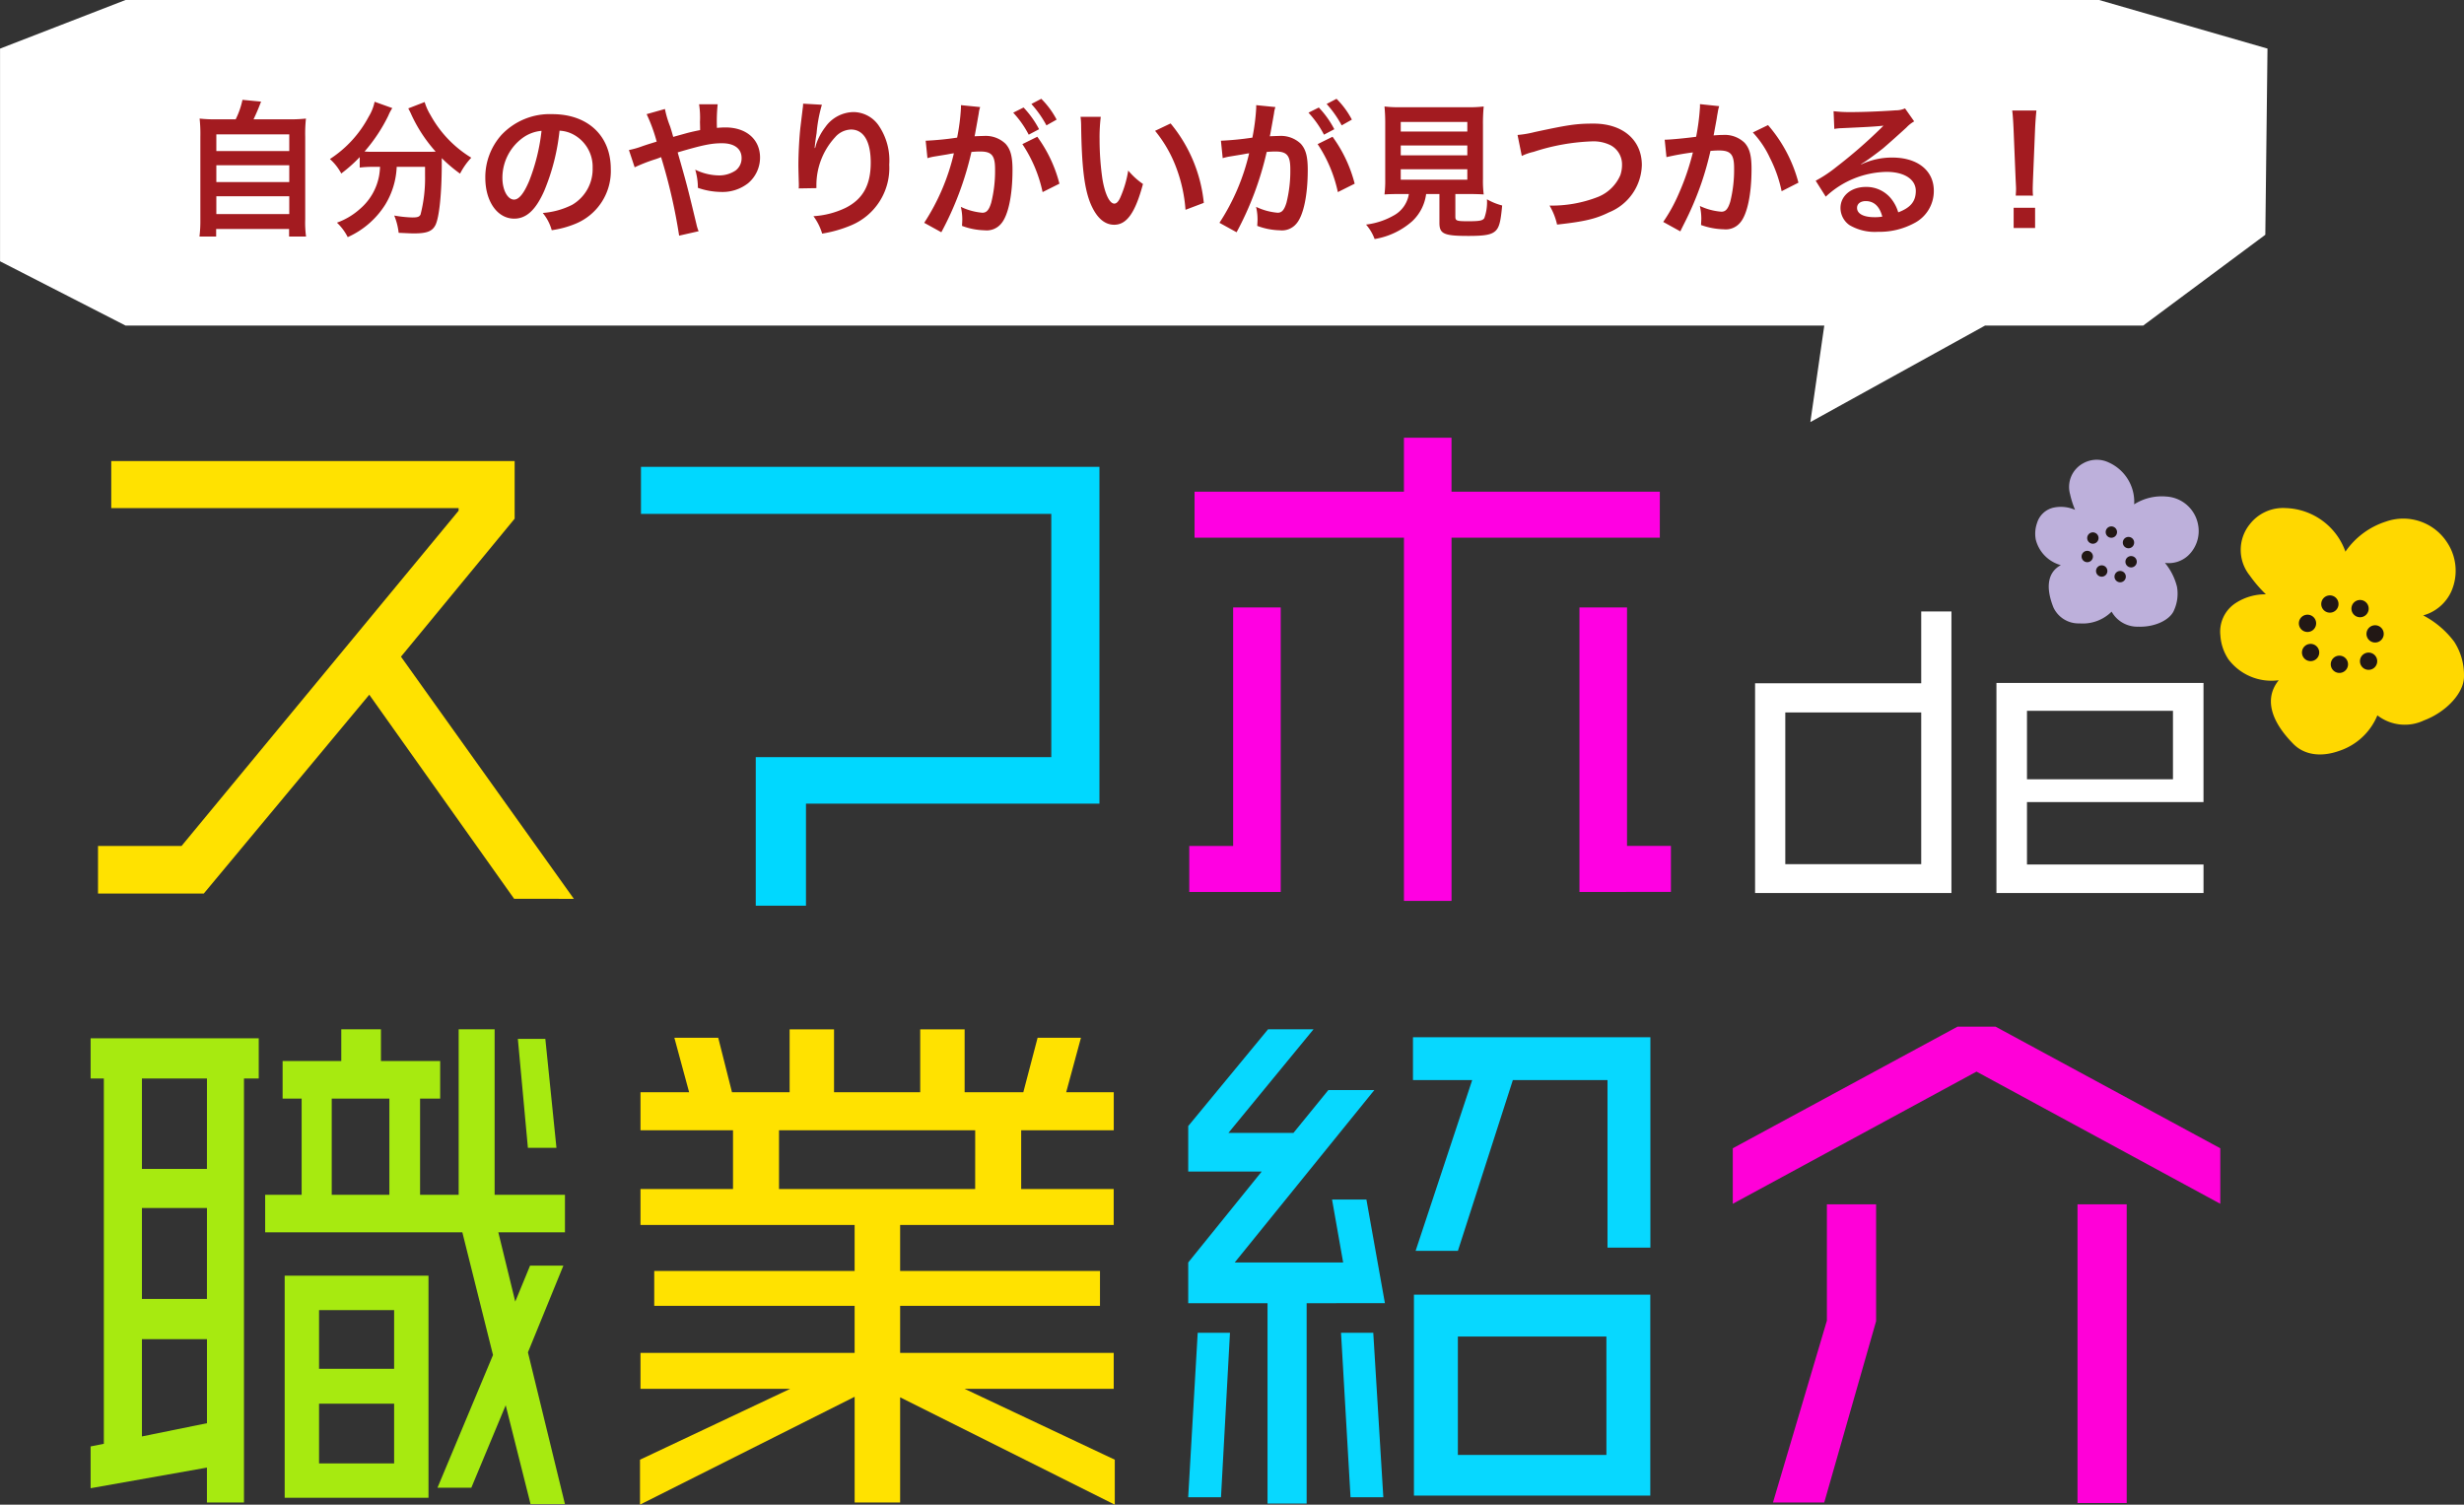 <svg xmlns="http://www.w3.org/2000/svg" width="300.435" height="183.462" viewBox="0 0 300.435 183.462">
  <rect x="0" y="0" width="300.435" height="183.462" fill="#333333" stroke="none"/>
  <g id="グループ_252" data-name="グループ 252" transform="translate(-47.037 -70.527)">
    <g id="タイトル" transform="translate(3.472 9.769)">
      <g id="グループ_18" data-name="グループ 18" transform="translate(54.617 114.134)">
        <g id="グループ_13" data-name="グループ 13" transform="translate(0 0)">
          <path id="パス_30" data-name="パス 30" d="M468.339,306.837l-17.664-24.885L430.5,306.192H417.6v-5.8h10.186l33.78-40.873V259.2H419.215v-5.737H468.4v7.027l-13.861,16.826,21.081,29.526Z" transform="translate(-416.701 -250.622)" fill="#ffe200"/>
          <path id="パス_31" data-name="パス 31" d="M502.418,295.217v12.443h-6.124V289.544H532.33V259.888H482.3v-5.737H538.2v41.066Z" transform="translate(-415.197 -250.606)" fill="#00d8ff"/>
          <path id="パス_32" data-name="パス 32" d="M547.635,306.064v-5.608h5.35V271.38h5.8v34.684Zm31.976-43.193v44.289h-5.8V262.871H548.28v-5.609h25.529v-6.575h5.8v6.575h25.4v5.609Zm15.6,43.193V271.38h5.8v29.075h5.351v5.608Z" transform="translate(-413.679 -250.686)" fill="#ff00e2"/>
          <path id="パス_33" data-name="パス 33" d="M615.058,305.717V280.14h20.257v-8.757H639v34.334ZM635.315,283.7H618.741v18.5h16.574Z" transform="translate(-412.113 -250.205)" fill="#fff"/>
          <path id="パス_34" data-name="パス 34" d="M643.817,305.519V279.9h25.248v14.528H647.541v7.611h21.525v3.479ZM665.342,283.3h-17.8v8.348h17.8Z" transform="translate(-411.444 -250.007)" fill="#fff"/>
          <path id="パス_35" data-name="パス 35" d="M435.417,327.172v51.7H430.9v-4.255l-14.182,2.514v-5.094l1.612-.322V327.172h-1.612v-4.9h20.5v4.9Zm-4.513,0h-7.929V338.2H430.9Zm0,15.795h-7.929v11.089H430.9Zm0,15.988h-7.929v11.862l7.929-1.612Zm39.455,20.114-3.03-12.055-4.191,10.056h-4.126l6.769-16.18-3.738-14.958H438v-4.577h4.448V329.623h-2.321v-4.578h7.155v-3.868h4.836v3.868h7.22v4.578h-2.45v11.732h4.706V321.177h4.385v20.178h8.574v4.577h-8.122l2.063,8.446,1.805-4.384h4.061l-4.32,10.572,4.513,18.5ZM440.38,378.3V351.218h17.536V378.3Zm13.345-22.886h-9.154v7.156h9.154Zm0,11.411h-9.154v7.285h9.154Zm-.58-37.2h-7.028v11.732h7.028Zm16.89,6-1.224-13.281h3.351l1.355,13.281Z" transform="translate(-416.721 -249.048)" fill="#a7ea10"/>
          <path id="パス_36" data-name="パス 36" d="M513.9,366.047v12.829h-5.545V365.982l-26.173,13.152v-5.48l18.308-8.638H482.243v-4.384h26.109v-5.738H483.919v-4.255h24.433v-5.608H482.243v-4.385h11.282v-7.155H482.243v-4.641h5.931l-1.8-6.641h5.349l1.677,6.641h7.027v-7.672h5.415v7.672h10.508v-7.672h5.416v7.672h7.156l1.741-6.641h5.286l-1.8,6.641h5.8v4.641H528.66v7.155h11.281v4.385H513.9v5.608h24.368v4.255H513.9v5.738h26.044v4.384h-18.18l18.309,8.638v5.48Zm9.154-32.556H499.133v7.155H523.05Z" transform="translate(-415.2 -249.048)" fill="#ffe200"/>
          <path id="パス_37" data-name="パス 37" d="M561.949,354.571v24.434h-4.77V354.571h-9.67v-4.964l8.962-11.089h-8.962v-5.544l9.735-11.8h5.544l-10.38,12.636h7.93l4.255-5.222H570.2l-17.019,21.016H566.4l-1.354-7.672h4.19l2.256,12.636Zm-10.443,23.66h-4l1.16-20.05H552.6Zm15.795,0-1.16-20.05h3.932l1.225,20.05ZM598.632,347.8V327.366h-11.54l-6.7,20.823h-5.157l6.9-20.823h-7.221v-5.222h28.946V347.8Zm-23.6,30.235v-24.5h28.817v24.5Zm23.467-19.4H580.388v14.44H598.5Z" transform="translate(-413.682 -249.048)" fill="#07d8ff"/>
          <path id="パス_38" data-name="パス 38" d="M642.118,326.342,612.4,342.458V335.69l27.4-14.828h4.641l27.4,14.828v6.769Zm-18.567,52.541H617.3l6.575-22.178V342.524h6V356.77Zm30.88.063V342.524h6v36.423Z" transform="translate(-412.174 -249.056)" fill="#ff00d8"/>
        </g>
        <g id="グループ_15" data-name="グループ 15" transform="translate(259.662 8.571)">
          <path id="パス_39" data-name="パス 39" d="M706.785,263.98a5.932,5.932,0,0,1-.977-2.922,4.144,4.144,0,0,1,1.739-3.844,6.583,6.583,0,0,1,3.814-1.15,16.234,16.234,0,0,1-1.979-2.307,4.975,4.975,0,0,1-.018-6.2,5.135,5.135,0,0,1,4.36-2.012,8,8,0,0,1,6.426,3.514,7.92,7.92,0,0,1,.907,1.8A9.513,9.513,0,0,1,726,247.191a6.369,6.369,0,0,1,7.392,2.45,6.254,6.254,0,0,1,.57,6.08,5.306,5.306,0,0,1-3.426,2.911,11.157,11.157,0,0,1,3.785,3.212,7.434,7.434,0,0,1,1.191,4.183c.055,1.979-2.089,4.355-4.881,5.411a5.46,5.46,0,0,1-5.678-.619,7.608,7.608,0,0,1-4.641,4.328c-2.238.8-4.274.5-5.589-.826-2.909-2.938-3.518-5.661-1.8-7.782A6.567,6.567,0,0,1,706.785,263.98Z" transform="translate(-705.793 -245.544)" fill="#ffd800"/>
          <g id="グループ_14" data-name="グループ 14" transform="translate(9.589 10.649)">
            <path id="パス_40" data-name="パス 40" d="M726.7,260.967a1.052,1.052,0,1,1,.282-1.461A1.052,1.052,0,0,1,726.7,260.967Z" transform="translate(-718.652 -258.483)" fill="#221815"/>
            <path id="パス_41" data-name="パス 41" d="M728.909,264.679a1.052,1.052,0,1,1,.283-1.461A1.054,1.054,0,0,1,728.909,264.679Z" transform="translate(-719.026 -259.113)" fill="#221815"/>
            <path id="パス_42" data-name="パス 42" d="M727.951,268.693a1.052,1.052,0,1,1,.282-1.461A1.053,1.053,0,0,1,727.951,268.693Z" transform="translate(-718.863 -259.795)" fill="#221815"/>
            <path id="パス_43" data-name="パス 43" d="M723.665,269.145a1.053,1.053,0,1,1,.283-1.462A1.052,1.052,0,0,1,723.665,269.145Z" transform="translate(-718.136 -259.871)" fill="#221815"/>
            <path id="パス_44" data-name="パス 44" d="M719.434,267.415a1.052,1.052,0,1,1,.282-1.462A1.05,1.05,0,0,1,719.434,267.415Z" transform="translate(-717.418 -259.578)" fill="#221815"/>
            <path id="パス_45" data-name="パス 45" d="M718.984,263.128a1.053,1.053,0,1,1,.281-1.46A1.052,1.052,0,0,1,718.984,263.128Z" transform="translate(-717.342 -258.85)" fill="#221815"/>
            <path id="パス_46" data-name="パス 46" d="M722.269,260.294a1.053,1.053,0,1,1,.282-1.461A1.052,1.052,0,0,1,722.269,260.294Z" transform="translate(-717.899 -258.369)" fill="#221815"/>
          </g>
        </g>
        <g id="グループ_17" data-name="グループ 17" transform="matrix(0.966, -0.259, 0.259, 0.966, 235.073, 5.107)">
          <path id="パス_47" data-name="パス 47" d="M.132,7.6a3.907,3.907,0,0,1,.673-1.91A2.723,2.723,0,0,1,3.26,4.4,4.316,4.316,0,0,1,5.7,5.34a10.641,10.641,0,0,1-.095-2A3.271,3.271,0,0,1,8.1.122,3.377,3.377,0,0,1,11.176.84a5.261,5.261,0,0,1,1.912,4.418,5.169,5.169,0,0,1-.258,1.3,6.263,6.263,0,0,1,4.046.1,4.186,4.186,0,0,1,2.843,4.256,4.1,4.1,0,0,1-2.16,3.383,3.488,3.488,0,0,1-2.952.126,7.346,7.346,0,0,1,.665,3.194,4.895,4.895,0,0,1-1.073,2.65c-.771,1.048-2.842,1.415-4.717.833A3.589,3.589,0,0,1,6.79,18.483a5,5,0,0,1-4.154.369A3.376,3.376,0,0,1,.071,16.166c-.322-2.7.462-4.356,2.207-4.764A4.318,4.318,0,0,1,.132,7.6Z" transform="translate(0 0)" fill="#bdb0db"/>
          <g id="グループ_16" data-name="グループ 16" transform="translate(4.97 8.413)">
            <path id="パス_48" data-name="パス 48" d="M.646,1.381A.691.691,0,1,1,1.382.738.691.691,0,0,1,.646,1.381Z" transform="translate(5.292 1.778)" fill="#221815"/>
            <path id="パス_49" data-name="パス 49" d="M.646,1.383A.692.692,0,1,1,1.382.74.693.693,0,0,1,.646,1.383Z" transform="translate(4.997 4.115)" fill="#221815"/>
            <path id="パス_50" data-name="パス 50" d="M.646,1.381A.691.691,0,1,1,1.382.738.692.692,0,0,1,.646,1.381Z" transform="translate(3.238 5.523)" fill="#221815"/>
            <path id="パス_51" data-name="パス 51" d="M.646,1.382A.692.692,0,1,1,1.383.738.692.692,0,0,1,.646,1.382Z" transform="translate(1.242 4.279)" fill="#221815"/>
            <path id="パス_52" data-name="パス 52" d="M.646,1.382A.692.692,0,1,1,1.382.738.691.691,0,0,1,.646,1.382Z" transform="translate(0 2.115)" fill="#221815"/>
            <path id="パス_53" data-name="パス 53" d="M.646,1.382A.692.692,0,1,1,1.382.738.693.693,0,0,1,.646,1.382Z" transform="translate(1.243 0.119)" fill="#221815"/>
            <path id="パス_54" data-name="パス 54" d="M.646,1.382A.692.692,0,1,1,1.382.739.692.692,0,0,1,.646,1.382Z" transform="translate(3.609 0)" fill="#221815"/>
          </g>
        </g>
      </g>
    </g>
    <g id="グループ_195" data-name="グループ 195">
      <path id="パス_241" data-name="パス 241" d="M65.5,75.527,50.2,81.455v25.932l15.3,7.835H272.63l-1.7,11.769,21.305-11.769h19.279l14.891-11.07.265-22.7L306.14,75.527H65.5Z" transform="translate(-3.158 -5)" fill="#fff"/>
      <path id="パス_299" data-name="パス 299" d="M-112.284-12.924a17.954,17.954,0,0,1-2.2-.09,17.742,17.742,0,0,1,.09,2.214V-.72a15.483,15.483,0,0,1-.108,2.088h2.034V.45h8.892v.918h2.07A12.318,12.318,0,0,1-101.61-.72V-10.8a17.219,17.219,0,0,1,.09-2.214,18.464,18.464,0,0,1-2.214.09h-4.176c.324-.684.594-1.3.918-2.16l-2.268-.216a9.818,9.818,0,0,1-.828,2.376Zm-.162,1.836h8.892v2.034h-8.892Zm0,3.762h8.892v2.052h-8.892Zm0,3.78h8.892v2.178h-8.892Zm19.962-3.582a8.945,8.945,0,0,1-.108,1.044,6.964,6.964,0,0,1-2.358,4.1A8.493,8.493,0,0,1-97.74-.324,6.388,6.388,0,0,1-96.426,1.44a10.426,10.426,0,0,0,4.572-3.96,9.577,9.577,0,0,0,1.4-4.608h3.456v1.044A17.683,17.683,0,0,1-87.552-1.3c-.162.27-.36.342-1.026.342a14.8,14.8,0,0,1-2.178-.234,7.731,7.731,0,0,1,.54,2.106c1.206.054,1.494.072,1.854.072,1.6,0,2.25-.252,2.646-1.044.45-.954.756-3.8.756-7.524V-8.19A18.354,18.354,0,0,0-82.728-6.3,8.38,8.38,0,0,1-81.36-8.244a13.959,13.959,0,0,1-4.986-5.22,6.728,6.728,0,0,1-.7-1.566l-2,.774a7.383,7.383,0,0,1,.378.756A18,18,0,0,0-85.7-8.982c-.432.018-.684.018-1.116.018h-6.624A9.3,9.3,0,0,1-94.374-9a20.02,20.02,0,0,0,2.9-4.374,5.09,5.09,0,0,1,.486-.918l-2.16-.774a5.6,5.6,0,0,1-.72,1.818A13.878,13.878,0,0,1-98.6-8.082a6.258,6.258,0,0,1,1.386,1.764,17.893,17.893,0,0,0,2.25-2v1.278a12.508,12.508,0,0,1,1.53-.09Zm21.888-4.41a3.934,3.934,0,0,1,1.818.54,4.459,4.459,0,0,1,2.214,4,5.04,5.04,0,0,1-2.5,4.5,9.566,9.566,0,0,1-3.582.99A5.742,5.742,0,0,1-71.55.594a11.768,11.768,0,0,0,2.826-.756A6.934,6.934,0,0,0-64.35-6.876c0-4.05-2.808-6.678-7.128-6.678a8.08,8.08,0,0,0-6.192,2.52A7.732,7.732,0,0,0-79.65-5.8c0,2.9,1.476,4.986,3.528,4.986,1.476,0,2.628-1.062,3.654-3.384A26.04,26.04,0,0,0-70.6-11.538Zm-2.2.018a23.723,23.723,0,0,1-1.494,6.084c-.648,1.548-1.26,2.3-1.854,2.3-.792,0-1.422-1.17-1.422-2.646a6.027,6.027,0,0,1,2.448-4.86A4.582,4.582,0,0,1-72.792-11.52Zm16.056.738c-.162-.594-.234-.828-.378-1.278a11.891,11.891,0,0,1-.63-2.124l-2.232.63a19.683,19.683,0,0,1,1.224,3.348c-.864.27-1.008.306-1.746.558a10.263,10.263,0,0,1-1.638.468l.7,2.106a20.827,20.827,0,0,1,2.322-.918,8.422,8.422,0,0,0,.9-.324,67.744,67.744,0,0,1,2.2,9.576L-53.64.72a4.81,4.81,0,0,1-.27-.864c-1.08-4.5-1.17-4.842-2.286-8.748,3.042-.9,4.122-1.116,5.4-1.116,1.512,0,2.394.666,2.394,1.8a1.861,1.861,0,0,1-.738,1.53,3.61,3.61,0,0,1-2.034.594,6.8,6.8,0,0,1-2.88-.7,7.934,7.934,0,0,1,.324,2.214,8.8,8.8,0,0,0,2.79.5A5.06,5.06,0,0,0-47.61-5.13a4.084,4.084,0,0,0,1.458-3.132c0-2.214-1.674-3.672-4.212-3.672-.36,0-.612.018-1.044.054a20.071,20.071,0,0,1,.09-2.88h-2.268a10.566,10.566,0,0,1,.108,2.16c.018.63.018.63.018.99-.72.144-1.026.216-1.53.342Zm15.84-4.05a4.231,4.231,0,0,1-.054.612l-.27,2.232c-.144,1.242-.252,3.24-.252,4.7,0,.36.036,1.692.054,2.214v.342a1.4,1.4,0,0,1-.018.234l2.16-.036v-.378a8.63,8.63,0,0,1,2.268-5.814,2.679,2.679,0,0,1,1.944-.954c1.548,0,2.412,1.44,2.412,4.032,0,2.736-.954,4.446-3.042,5.508a10.507,10.507,0,0,1-3.942,1.026,6.885,6.885,0,0,1,1.062,2.124A15.351,15.351,0,0,0-35.046,0,7.566,7.566,0,0,0-30.4-7.4a7.538,7.538,0,0,0-1.3-4.788,3.769,3.769,0,0,0-3.078-1.62A4.3,4.3,0,0,0-38.2-11.97,7.277,7.277,0,0,0-39.33-9.828a3.952,3.952,0,0,1-.108.4h-.054c.036-.432.108-1.044.234-1.8a17.657,17.657,0,0,1,.648-3.474ZM-14.166-9.9A16.836,16.836,0,0,1-11.7-4.05l2.052-1.026a16.741,16.741,0,0,0-2.7-5.724Zm-5.292-3.96a4.188,4.188,0,0,1,.144-.558l-2.34-.234v.324a25.32,25.32,0,0,1-.468,3.636,36.969,36.969,0,0,1-3.834.378l.216,2.124A7.391,7.391,0,0,1-25-8.37l1.638-.27c.576-.108.576-.108.846-.144A26.476,26.476,0,0,1-26.136-.306L-24.048.846a38.645,38.645,0,0,0,3.672-9.792c.414-.036.7-.054,1.08-.054,1.386,0,1.8.486,1.8,2.142a15.994,15.994,0,0,1-.468,4.1c-.27.882-.558,1.224-1.08,1.224a7.535,7.535,0,0,1-2.628-.72,6.761,6.761,0,0,1,.18,1.53c0,.18-.018.45-.036.792a8.345,8.345,0,0,0,2.772.54,2.28,2.28,0,0,0,2-.81c.864-.99,1.386-3.456,1.386-6.552,0-1.638-.234-2.5-.846-3.186a3.487,3.487,0,0,0-2.664-.954c-.324,0-.576.018-1.116.036.054-.234.054-.234.108-.54.18-.972.306-1.71.4-2.232Zm4.176.126a12.149,12.149,0,0,1,1.89,2.682l1.26-.666a11.665,11.665,0,0,0-1.89-2.646Zm5.292.846a10.41,10.41,0,0,0-1.872-2.538l-1.206.63a13.262,13.262,0,0,1,1.836,2.61Zm2.916-.342A8.6,8.6,0,0,1-7-12.078c.072,4.986.4,7.6,1.134,9.4.72,1.728,1.692,2.61,2.9,2.61C-1.44-.072-.4-1.53.54-5.04a8.885,8.885,0,0,1-1.8-1.638A13.27,13.27,0,0,1-2.214-3.42c-.216.5-.468.774-.738.774C-3.528-2.646-4.1-3.8-4.41-5.67a33.684,33.684,0,0,1-.342-4.824,20.926,20.926,0,0,1,.144-2.736Zm9.09,1.71A15.712,15.712,0,0,1,4.572-7.092a18.248,18.248,0,0,1,1.152,5.2l2.232-.846a17.946,17.946,0,0,0-4.05-9.684ZM21.834-9.9A16.836,16.836,0,0,1,24.3-4.05l2.052-1.026a16.741,16.741,0,0,0-2.7-5.724Zm-5.292-3.96a4.188,4.188,0,0,1,.144-.558l-2.34-.234v.324a25.32,25.32,0,0,1-.468,3.636,36.969,36.969,0,0,1-3.834.378L10.26-8.19A7.391,7.391,0,0,1,11-8.37l1.638-.27c.576-.108.576-.108.846-.144A26.476,26.476,0,0,1,9.864-.306L11.952.846a38.645,38.645,0,0,0,3.672-9.792c.414-.036.7-.054,1.08-.054,1.386,0,1.8.486,1.8,2.142a15.994,15.994,0,0,1-.468,4.1c-.27.882-.558,1.224-1.08,1.224a7.535,7.535,0,0,1-2.628-.72,6.761,6.761,0,0,1,.18,1.53c0,.18-.018.45-.036.792a8.345,8.345,0,0,0,2.772.54,2.28,2.28,0,0,0,2-.81c.864-.99,1.386-3.456,1.386-6.552,0-1.638-.234-2.5-.846-3.186a3.487,3.487,0,0,0-2.664-.954c-.324,0-.576.018-1.116.036.054-.234.054-.234.108-.54.18-.972.306-1.71.4-2.232Zm4.176.126a12.149,12.149,0,0,1,1.89,2.682l1.26-.666a11.665,11.665,0,0,0-1.89-2.646Zm5.292.846a10.41,10.41,0,0,0-1.872-2.538l-1.206.63a13.262,13.262,0,0,1,1.836,2.61Zm6.948,9.072a3.606,3.606,0,0,1-1.71,2.538A8.993,8.993,0,0,1,27.738-.09a5.648,5.648,0,0,1,1.044,1.764,9.2,9.2,0,0,0,4.572-2.16,5.52,5.52,0,0,0,1.71-3.33h1.62v3.51c0,1.35.54,1.6,3.528,1.6,2.034,0,2.808-.144,3.312-.612.45-.432.63-1.1.81-3.1a7.455,7.455,0,0,1-1.854-.756,5.716,5.716,0,0,1-.324,2.3c-.216.306-.576.378-1.962.378-1.4,0-1.566-.054-1.566-.558V-3.816h1.548c.738,0,1.44.018,1.908.054a13.433,13.433,0,0,1-.09-1.908v-6.57a21.421,21.421,0,0,1,.09-2.25,13.9,13.9,0,0,1-1.908.09h-8.3a13.778,13.778,0,0,1-1.89-.09,21.929,21.929,0,0,1,.09,2.25v6.57a13.9,13.9,0,0,1-.09,1.908c.468-.036,1.08-.054,1.944-.054Zm-.99-8.784h8.118v1.17H31.968Zm0,2.862h8.118v1.206H31.968Zm0,2.9h8.118v1.278H31.968Zm14.76-1.62a6.566,6.566,0,0,1,1.44-.5,25.649,25.649,0,0,1,7.092-1.278,4.691,4.691,0,0,1,2.322.486,2.636,2.636,0,0,1,1.368,2.34,3.969,3.969,0,0,1-.2,1.278,4.987,4.987,0,0,1-2.718,2.664,15.455,15.455,0,0,1-5.922,1.062A7.8,7.8,0,0,1,51.03-.09c3.294-.36,4.7-.684,6.336-1.494a6.387,6.387,0,0,0,4-5.76c0-3.06-2.322-5.058-5.886-5.058-2.088,0-3.06.144-7.164,1.026a12.867,12.867,0,0,1-2.106.36Zm21.726-6.318v.342a27.7,27.7,0,0,1-.468,3.636c-.99.144-3.168.36-3.834.36l.216,2.124a32.27,32.27,0,0,1,3.222-.576A30.536,30.536,0,0,1,65.844-3.8,19.665,19.665,0,0,1,63.972-.414L66.06.738c.09-.18.09-.2.144-.306l.27-.54a38.606,38.606,0,0,0,2.16-5.058,38.079,38.079,0,0,0,1.1-3.906c.414-.036.684-.054,1.044-.054,1.422,0,1.836.486,1.836,2.142a15.994,15.994,0,0,1-.468,4.1c-.27.882-.558,1.224-1.08,1.224a7.447,7.447,0,0,1-2.628-.7,6.76,6.76,0,0,1,.18,1.53c0,.18-.018.432-.036.792a8.733,8.733,0,0,0,2.772.522,2.28,2.28,0,0,0,2-.81c.864-.99,1.386-3.456,1.386-6.552,0-1.638-.234-2.5-.846-3.186a3.487,3.487,0,0,0-2.664-.954c-.342,0-.594.018-1.116.054.054-.234.054-.27.126-.666.252-1.35.252-1.35.306-1.728.054-.288.072-.378.108-.612a4.187,4.187,0,0,1,.144-.558ZM74.9-11.322a11.65,11.65,0,0,1,2.07,3.078,16.179,16.179,0,0,1,1.44,4.086L80.46-5.2a17.472,17.472,0,0,0-3.708-7.02ZM88.092-7.47a7.066,7.066,0,0,0,.738-.468c.36-.234,1.656-1.206,1.98-1.476.612-.522,1.926-1.692,2.826-2.52a3.858,3.858,0,0,1,.936-.738l-1.116-1.584a2.652,2.652,0,0,1-1.116.234c-1.746.126-3.942.216-5.472.216a16.279,16.279,0,0,1-2.124-.108l.09,2.16a6.072,6.072,0,0,1,.864-.09c3.258-.144,4.41-.216,5.094-.306l.018.018-.324.324A60.1,60.1,0,0,1,85.1-7.128a16.188,16.188,0,0,1-2.538,1.692L83.79-3.492a11.091,11.091,0,0,1,7.416-3.024c2.178,0,3.564.918,3.564,2.322,0,1.278-.648,2.052-2.142,2.61A4.841,4.841,0,0,0,91.8-3.2,3.874,3.874,0,0,0,88.686-4.68c-1.8,0-3.1,1.08-3.1,2.574a2.569,2.569,0,0,0,1.08,2.07,6.09,6.09,0,0,0,3.492.828A8.906,8.906,0,0,0,94.518-.234a4.4,4.4,0,0,0,2.448-3.978c0-2.466-1.98-4.05-5.058-4.05a8.786,8.786,0,0,0-3.78.828Zm2.592,6.408a4.872,4.872,0,0,1-.936.072c-1.332,0-2.142-.414-2.142-1.134,0-.5.414-.828,1.062-.828C89.676-2.952,90.36-2.3,90.684-1.062Zm18.378-2.556a6.429,6.429,0,0,1-.036-.756c0-.252,0-.252.036-1.3l.252-6.12c.036-.774.108-1.71.162-2.2h-2.952c.072.5.126,1.4.162,2.2l.252,6.12c.054,1.08.054,1.08.054,1.278,0,.216-.018.4-.036.774Zm.252,3.942V-2.142H106.7V.324Z" transform="translate(185.861 98)" fill="#a31b20"/>
    </g>
  </g>
</svg>
